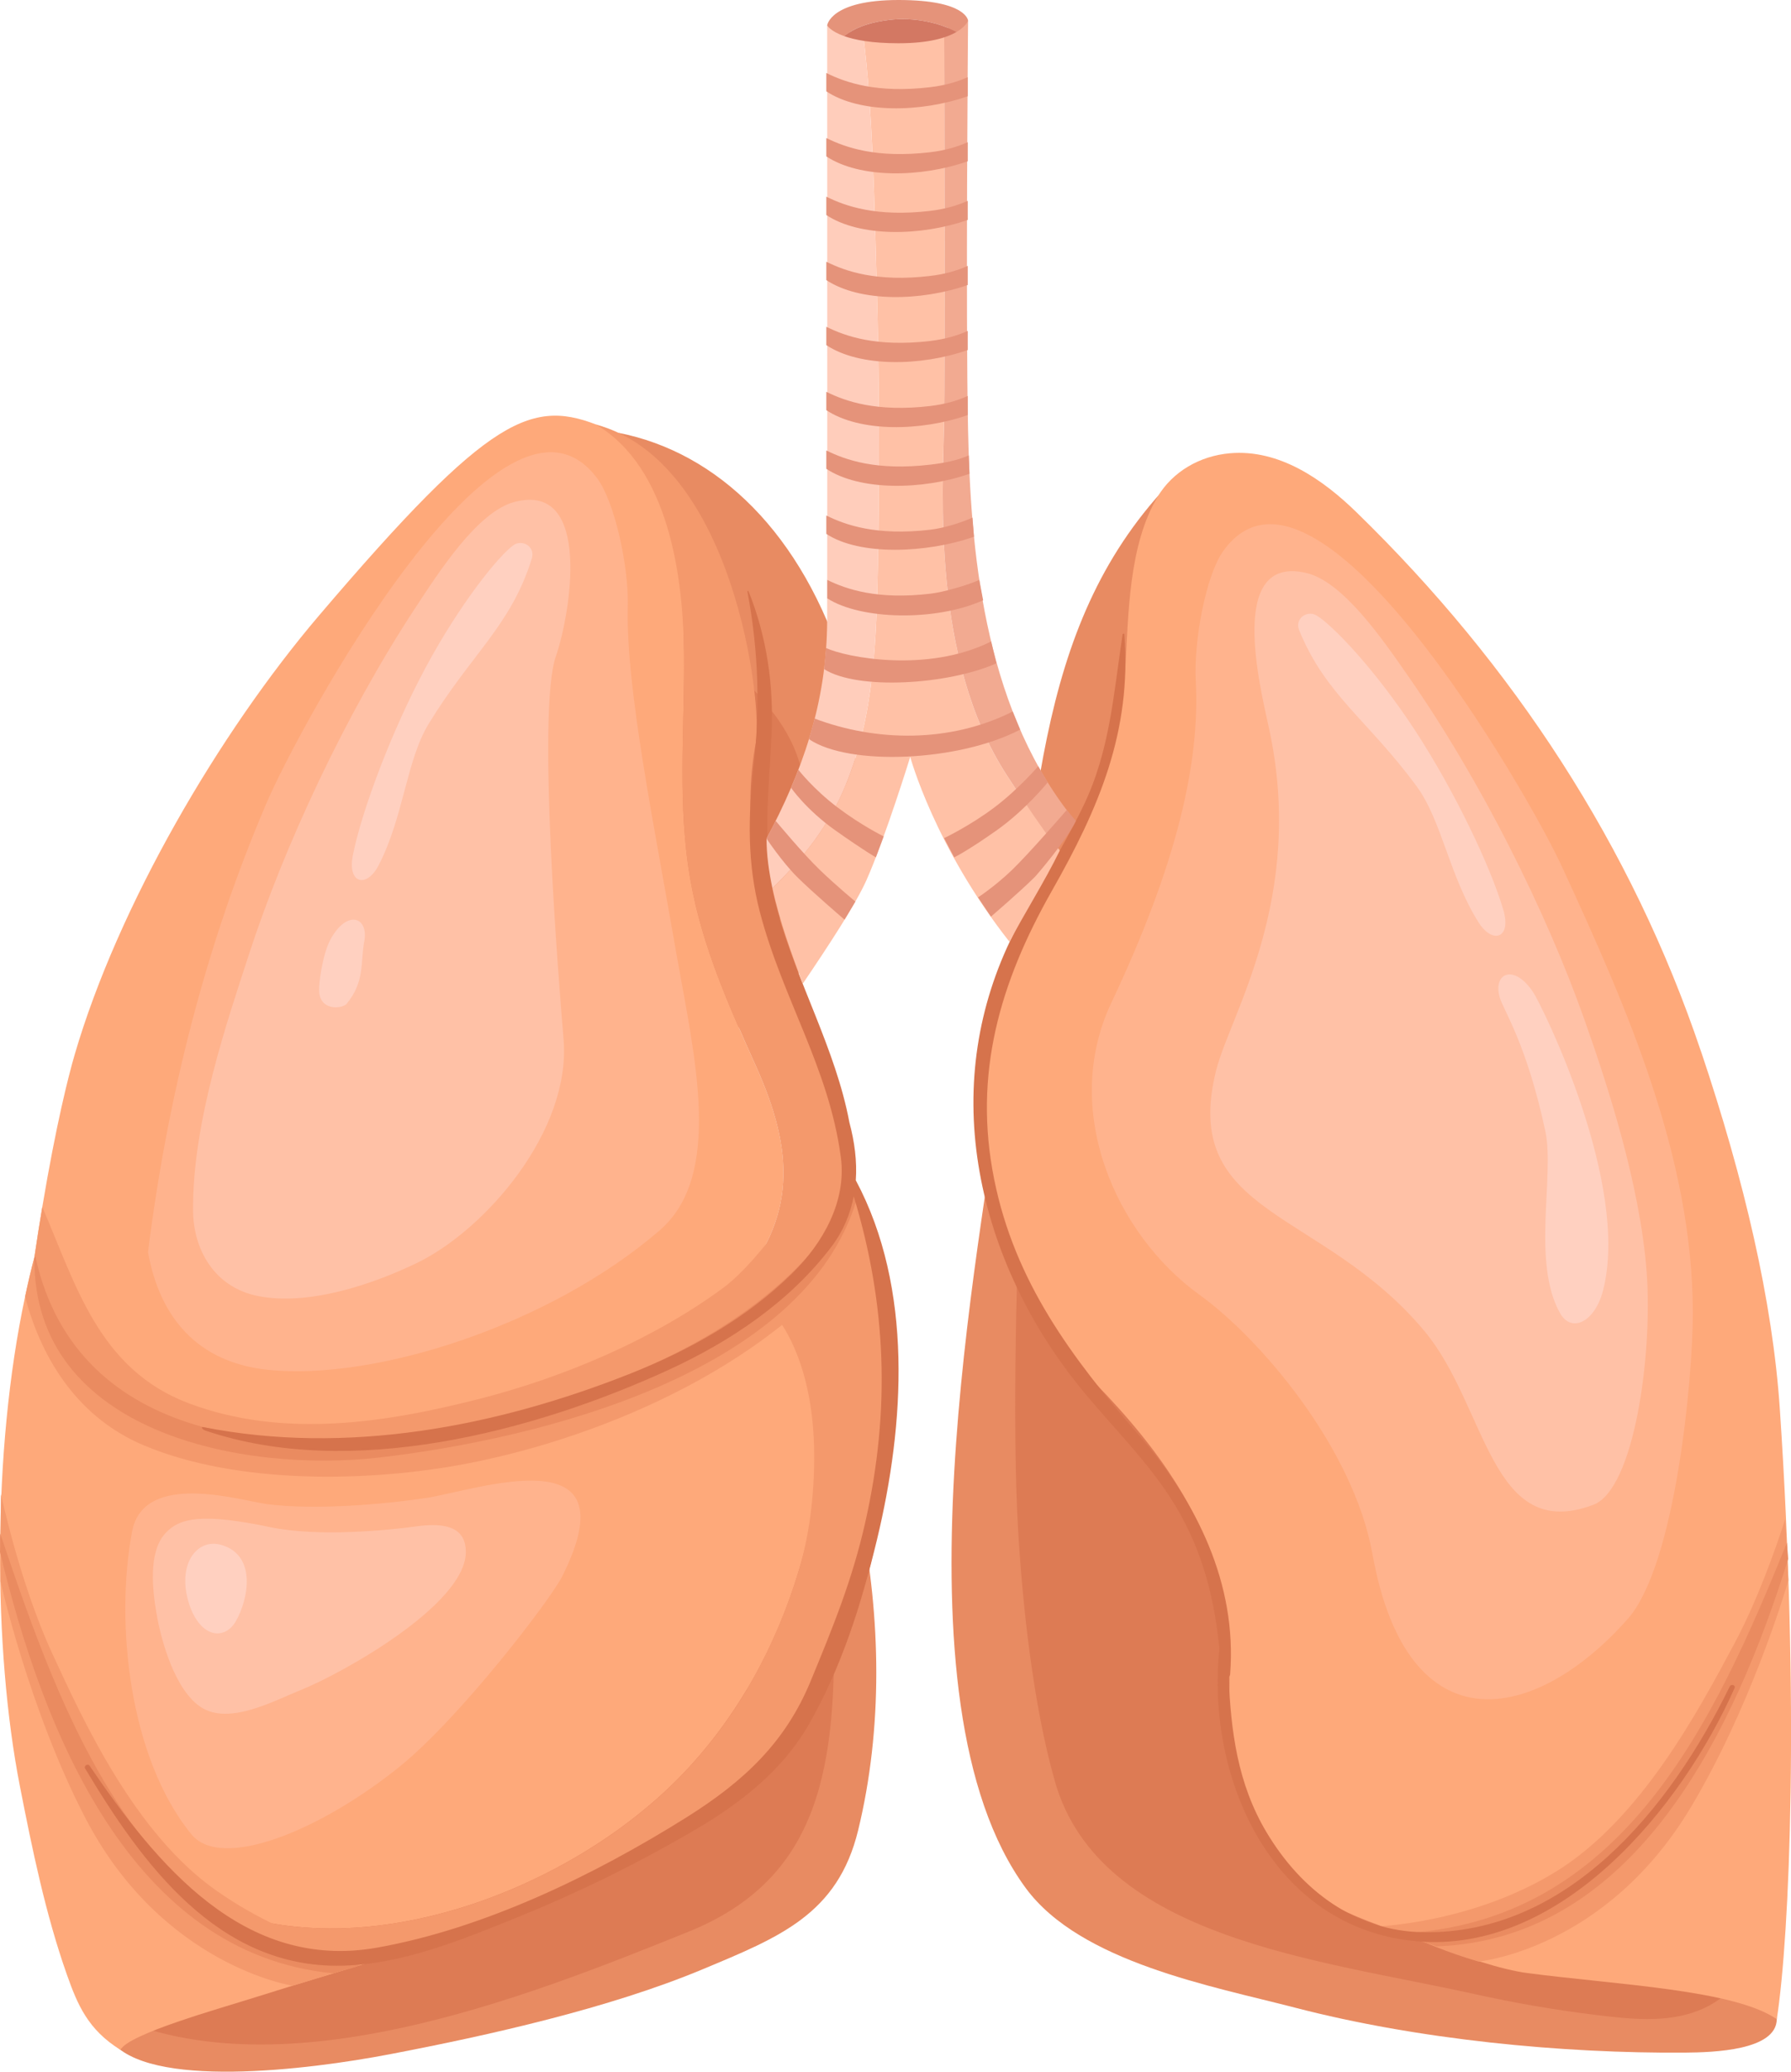 <?xml version="1.0" encoding="UTF-8"?><svg id="_Слой_2" xmlns="http://www.w3.org/2000/svg" width="664" height="768" viewBox="0 0 664 768"><defs><style>.cls-1{fill:#fea97a;}.cls-1,.cls-2,.cls-3,.cls-4,.cls-5,.cls-6,.cls-7,.cls-8,.cls-9,.cls-10,.cls-11,.cls-12,.cls-13{stroke-width:0px;}.cls-2{fill:#d6734c;}.cls-3{fill:#f2aa91;}.cls-4{fill:#ffd0c0;}.cls-5{fill:#ffcdbb;}.cls-6{fill:#ffc1a6;}.cls-7{fill:#e5937a;}.cls-8{fill:#ffb38d;}.cls-9{fill:#d37863;}.cls-10{fill:#ea8b60;}.cls-11{fill:#f4996c;}.cls-12{fill:#e88b62;}.cls-13{fill:#dd7b54;}</style></defs><g id="_Слой_1-2"><path class="cls-12" d="M318.99,561.64c-.41-2.08-3.85-2.16-3.89.14-.07,3.14-.16,6.31-.23,9.46-1.76-2.33-4.84-3.82-8.35-2.72-78.43,24.67-155.12,60.41-227.64,98.87-20.47,10.86-61.94,56.27-37.98,88.83,13.62,18.5,73.34,11.1,103.46,5.34,36.86-7.04,81.64-17.08,116.26-31.57,28.32-11.85,49.94-20.31,57.52-51.44,9.27-38.08,8.41-78.85.86-116.91Z"/><path class="cls-13" d="M308.95,595.37c-.06-1.81-3.62-1.24-3.58.6.03,1.33-.04,2.58-.04,3.88-2.64-1.55-6.48-1.26-7.97,2.4-10.04,24.6-37.85,33.83-60.23,44.27-21.49,10.03-43.03,19.92-64.65,29.67-44.89,20.25-90.08,39.83-135.49,58.88-4.61,1.94-3.83,8.23.32,10.29,64.7,32.2,157.41-4.82,217.89-29.23,48.85-19.72,55.61-60.84,53.74-120.76Z"/><path class="cls-12" d="M313.15,247.98c-15.61-50.16-47.02-80.32-83.88-87.53,3.06,12.5,25.68,25.52,25.31,26.53-13.01,35.26-10.47,79.47-4.57,116.11,2.96,18.41,9.68,75.39,30.71,82.13,3.16,1.01,7.04-.24,8.19-3.62,7.81-22.96,15.68-45.9,23.43-68.88,5.94-17.6,6.51-46.43.81-64.74Z"/><path class="cls-13" d="M298.48,295.25c-.9-18.22-9.86-30.01-21.73-42.39-.22-1.18-.4-2.37-.73-3.54-.43-1.56-2.56-1.84-3.25-.54-.17-.17-.33-.34-.51-.52-.44-.44-1.09.09-.74.61.29.43.61.83.91,1.26-2.12,35.18-6.28,68.83,4,103.26.6,2.02,3.45,3.27,4.85,1.13,11.51-17.69,18.26-38,17.2-59.26Z"/><path class="cls-1" d="M76.54,712.9c-3.13-2.2-.34-7.27,3.19-5.85,56.59,22.73,132.73-6.97,173.41-49.44,20.36-21.25,34.58-47.36,43.02-75.45,4.41-14.67,7.2-29.98,8.76-45.21.62-6.06,1.88-13.1,1.28-19.17.1-3.19.2-6.39.31-9.58l-18.52-19.71c-2.11,1.34-4.62-.79-3.22-3.03,1.73-2.75,3.48-4.77,5.24-6.22-.67-.26-1.28-.73-1.73-1.48-.16-.27-.33-.61-.49-.94-3.64,2.63-7.84,4.5-12.73,5.19-2.11.3-4.14-2.3-2.57-4.12,23.17-26.74,21.9-51.18,7.79-82.63-10.13-22.59-19.88-44.21-24.25-68.72-5-27.98-2.19-55.83-2.43-84.05-.24-28.04-2.92-68.15-30.16-84.14-26.04-10.87-41.17-5.29-105.13,69.79-37.19,43.67-74.53,107.77-90.61,162.77-2.34,8-6.94,26.15-12.02,56.55-.97,5.79-1.95,11.98-2.94,18.68-1.26,4.7-2.38,9.6-3.44,14.57-12.26,57.31-11.83,130.82-1.93,181.43,4.56,23.3,9.51,47.48,17.44,69.91,3.88,10.98,7.76,20.38,19.84,27.84,3.16-5.95,36.56-15.22,49.81-19.41,17.04-5.39,29.93-9.11,41.7-12.77-20.61,1.75-41.01-1.71-59.63-14.81Z"/><path class="cls-11" d="M286.47,649.1c31.51-32.48,41.82-78.53,42.85-121.9.46-19.28-.79-40.75-8.07-69.07-1.03-4.01-2.18-8.16-3.47-12.47-1.79-9.58-3.93-19.29-6.47-29.32-5.41-21.36-12.84-44.27-23.89-71.25-8.97-21.89-11.47-46.67-7.2-69.85,2.56-13.9-7.88-104.03-59.31-117.87-.7-.19.7.16,0,0,27.24,15.98,32.44,57.08,32.68,85.12.24,28.21-2.56,56.07,2.43,84.05,4.38,24.51,14.13,46.13,24.25,68.72,14.1,31.45,15.37,55.9-7.79,82.63-1.57,1.82.46,4.42,2.57,4.12,4.89-.7,13.06-4.52,13.23-4.25.45.75-1.78,4.95-3.51,7.7-1.4,2.23,1.11,4.37,3.22,3.03,0,0,12.86,14.38,13.79,47.2.43,15.3-1.21,31.8-5.62,46.47-8.44,28.09-22.66,54.2-43.02,75.45-40.68,42.47-116.82,72.17-173.41,49.44-3.53-1.42-6.32,3.65-3.19,5.85,18.62,13.1,39.02,16.56,59.63,14.81,12.51-3.89,23.75-7.7,37.31-13.36,39.01-16.28,83.02-34.35,112.99-65.25Z"/><path class="cls-8" d="M99.59,507.84c39.49,4.01,104.03-16.43,144.94-51.69,23.65-20.39,13.04-64.14,6.38-101.8-8.19-47.5-18.94-99.23-18.15-129.3.4-15.32-4.96-39.17-11.36-47.74-35.14-47.1-110.36,91.89-122.49,120.17-22.74,53.01-36.84,109.41-44.04,166.68,4.31,24.03,18.13,40.98,44.73,43.68Z"/><path class="cls-8" d="M157.96,555.31c-16.76,2.56-41.88,4.48-58.79,2.31-9.72-1.25-45.89-12.71-50.21,10.18-6.36,33.77-1.11,83.87,22,112.2,11.06,13.56,47.56-1.21,77.06-24.98,22.66-18.26,56.13-62.12,60.39-70.6,26.53-52.81-31.9-31.93-50.44-29.1Z"/><path class="cls-6" d="M95.46,480.42c18.64,3.82,42.44-4.18,59.04-12.19,25.49-12.31,57.26-48.99,54.44-82.92-1.74-20.91-9.94-121.77-2.86-142,5.3-15.14,13.82-64.91-15.36-57.23-13.68,3.6-27.96,25.9-36.65,39.12-26.24,39.91-48.96,89.12-61.82,128.75-7.87,24.26-20.94,61.97-20.68,94.82.11,14.53,7.93,28.38,23.9,31.65Z"/><path class="cls-11" d="M.36,553.89l-.15,32.46s10.54,47.3,31.36,87.47c28.48,54.94,76.9,62.31,76.9,62.31l32.55-9.94s-30.6-4.1-60.83-25.33c-30.23-21.23-49.17-62.61-61.01-88.32-11.84-25.71-18.82-58.65-18.82-58.65Z"/><path class="cls-4" d="M190.35,202.12c-5.52,3.92-19.87,21.73-32.56,45.37-12.68,23.64-23.7,53.1-26.96,69.53-2.12,10.68,5.13,12.31,9.54,3.76,9.33-18.06,10.25-38.86,18.58-52.49,15.91-26.02,30.62-36.58,38.21-61.25,1.38-4.47-3.59-7.22-6.82-4.92Z"/><path class="cls-11" d="M53.23,535.77c34.9,14.74,84.15,13.71,120.07,6.76,51.16-9.9,115.79-37.55,147.96-84.39-1.03-4.01-2.18-8.16-3.47-12.47-1.79-9.58-3.93-19.29-6.47-29.32-7.99,20.47-29.37,50.83-43.06,60.97-25.92,19.21-59.39,33.29-90.17,41.17-34.82,8.91-72.81,14.96-108.02,1.76-33.6-12.6-42.04-44.37-54.39-72.79-.97,5.79-1.95,11.98-2.94,18.68-1.26,4.7-2.38,9.6-3.44,14.57,6.51,24.61,20.62,45.22,43.93,55.06Z"/><path class="cls-4" d="M135.03,349.11c1.78-9.13-6.27-12.19-12.48-.89-2.88,5.24-4.69,16.98-4.13,20.27,1.11,6.48,8.73,5.26,10.06,3.67,6.91-8.29,5.11-15.67,6.55-23.05Z"/><path class="cls-10" d="M316.92,441.14c-28.1,53.37-97.35,78.14-153.13,88.67-57.63,10.88-135.08,6.29-150.61-63.69-.05-.23-.43-.24-.43.02-.74,65.17,77.59,80.04,128.14,74.15,58.54-6.82,157.34-30.87,176.72-95.61-.33-1.18-.41-2.52-.68-3.53Z"/><path class="cls-10" d="M123.61,731.54c3.22-1.14,6.9-1.66,10-3.09C52.45,719.19,23.05,636.68.08,568.49c-.13,2.42.04,4.46-.08,6.87,15.83,66.02,48.47,149.02,123.61,156.18Z"/><path class="cls-6" d="M172.69,575.66c.28-10.6-9.55-11.06-18.54-9.79-9.76,1.37-36.08,4-53.88.28-25.46-5.33-33.75-3.47-38.98,2.27-6.48,7.11-4.68,21.41-3.29,29.58,1.79,10.56,6.92,28.56,16.47,34.85,10.42,6.85,27.06-2.33,37.12-6.37,15.52-6.24,60.6-31.46,61.11-50.82Z"/><path class="cls-4" d="M82.92,572.99c-3.68-1.29-7.43-.89-10.46,2.22-3.46,3.56-4.15,9.14-3.63,13.58.59,5.05,2.8,11.62,6.92,14.89,4.26,3.38,9.12,1.86,11.67-2.64,4.82-8.5,7.47-23.86-4.51-28.05Z"/><path class="cls-2" d="M317.28,437.59c.51-7.1-.47-14.38-2.38-21.52-5.04-27.06-19.68-52.41-26.82-78.88-5.94-22.02-3.01-42.92-2.02-65.28.8-18.04-1.79-35.93-8.55-52.73-.09-.23-.46-.11-.41.13,4.1,21.83,4.75,42.79,2.3,64.86-2.06,18.54-2.41,35.95,2.36,54.09,8.49,32.29,25.53,57.52,29.97,90.67,2.19,16.32-6.52,31.81-18.09,43.18-16.87,16.6-37.84,28.31-59.72,37.01-49.95,19.86-105.44,30.4-158.47,19.94-1.16-.23-.47.87.64,1.25,53.72,18.3,121.64.52,171.7-22.44,23.05-10.58,44.96-25.27,60.42-45.64,4.42-5.83,7.03-12.17,8.3-18.73,12.19,40.05,13.64,79.38,4.29,120.8-4.84,21.44-11.86,38.55-20.25,58.89-9.34,22.62-24.54,37.06-46.17,50.61-33.94,21.26-74.71,41.1-114.49,48.2-49.56,8.86-81.83-30.86-106.69-67.44-.62-.91-2.23.07-1.65,1.03,21.1,35.22,49.19,74.14,95.2,73.12,22.53-.5,44.87-9.75,65.43-18.09,23.01-9.33,45.32-20.37,66.69-32.99,16-9.45,31.22-21.48,40.75-37.94,12.29-21.22,19.81-45.23,25.52-68.95,10.26-42.6,13.51-93.15-7.84-133.15Z"/><path class="cls-12" d="M642.35,713.94c-1.43-.2-28.45-80.03-40.88-120.21-6.33-20.48-12.88-40.94-17.22-61.95-4.5-21.76-7.13-43.85-11.65-65.6-17.27-83.02-52.31-161.03-91-236.07-7.81-15.15-15.48-39.53-31.29-48.5-5.68-3.22-12.24-3.85-17.53-1.57-49.87,53.18-48.73,122.62-61.16,219.29-7.83,60.88-42.75,230.81,8.71,300.66,20.26,27.49,69.28,36.33,99.62,44.23,45.86,11.94,99.37,17.05,144.68,16.71,10.64-.08,33.96-.8,34.1-12.4.1-8.08-11.84-33.96-16.38-34.6Z"/><path class="cls-13" d="M653.76,694.09c-3.32-57.98-26.22-115.36-72.29-152.12-26.54-21.18-57.9-35.33-89.99-45.9-36.48-12.01-114.26-49.64-113.45-48.64-1.5,32.67-2.48,85.95-.64,118.5,1.64,28.99,5.67,66.29,13.71,94.47,16.67,58.4,98.5,66.13,155.3,78.77,14.8,3.29,29.76,5.9,44.81,7.74,12.58,1.54,26.36,3.21,38.49-1.57,20.92-8.24,25.21-31.14,24.06-51.25Z"/><path class="cls-1" d="M630.62,389.76c-25.56-76-69.49-143.2-127.77-199.91-12.45-12.12-28.6-23.41-46.87-21.82-11.27.98-21.25,6.87-26.78,16.08-10.76,17.92-10.84,43.68-11.96,63.22-1.48,26.03-9.6,50.42-22.45,72.97-9.51,16.68-21.73,36.47-26.9,55.51-12.83,47.34,6.32,105.75,32.34,131.15,56.92,55.57,56.2,91.2,55.43,127.94-.51,24.4,8.99,48.59,27,63.82,11.49,9.72,27.16,14.32,40.73,19.53,19.07,7.31,33.53,11.97,42.95,13.2,33.21,4.35,76.45,6.14,92.4,17.08,4.85-31.59,8.41-117.71,1.12-226.18-2.68-39.89-13.16-84.82-29.22-132.6Z"/><path class="cls-11" d="M661.89,563.07c-3.77,11.68-10.43,30.42-18.86,46.2-13.35,24.97-34.71,65.15-66.15,84.55-31.44,19.4-67.14,20.38-67.14,20.38,0,0,11.99,2.57,14.72,3.98,9.72,5.04,23.67,8.98,23.67,8.98,0,0,47.2-4.28,78.89-57.44,21.57-36.17,34.31-78.04,36.01-83.81-.31-7.3-.72-15.54-1.15-22.83Z"/><path class="cls-10" d="M662.5,571.9c-26.65,65.49-60.8,141.8-144.67,144.87,3.01,1.62,11.67,3.44,14.81,4.77,73.65-2.64,110.26-79.51,130.32-143.62-.15-2-.3-4.01-.46-6.02Z"/><path class="cls-2" d="M641.29,625.2c-22.38,45.82-60.39,91.93-113.63,91.1-25.24-.39-45.33-15.54-58.22-37.25-10.68-17.98-13.08-37.39-13.94-57.3.31-.24.52-.63.57-1.17,2.58-33.51-12.41-63.8-33.84-88.55-24.86-28.71-45.96-56.7-53.64-94.81-7.88-39.07,2.12-73.03,21.4-107,17.35-30.57,29.64-59.02,26.85-95.05-.03-.39-.6-.29-.65.05-3.4,22.25-4.63,42.99-14.57,63.61-7.82,16.22-17.81,31.26-25.86,47.36-13.41,26.81-17.74,55.96-13.04,85.55,4.68,29.5,17.8,57.42,36.27,80.81,12.16,15.41,26.81,28.99,36.95,45.94,9.89,16.54,14.32,34.11,16.15,52.75-5.06,47.96,19.54,103.62,73.1,108.41,53.85,4.81,98.39-49.9,117.88-93.84.5-1.13-1.26-1.67-1.78-.6Z"/><path class="cls-8" d="M603.48,600.16c-34.04,38.5-81.59,48.48-94.65-24.06-7.1-39.46-41.69-79.93-64.04-96.03-31.34-22.57-51.52-68.64-32.77-108.32,24.48-51.8,32.89-89.24,31.3-119.27-.81-15.3,3.9-39.29,10.07-48.03,33.85-48.03,112.8,88.89,125.69,116.83,24.16,52.38,48.48,107.72,48.52,165.44.02,24.41-6.43,93.43-24.12,113.44Z"/><path class="cls-6" d="M590.68,557.86c-38.15,14.36-39.32-36.53-62.56-64.39-38.05-45.64-90.93-42.53-77.19-96.89,5.14-20.34,33.21-63.72,19.55-126.56-3.41-15.68-15.57-64.51,13.81-57.62,13.78,3.23,28.65,25.14,37.7,38.12,27.31,39.19,51.35,87.77,65.27,127.04,8.52,24.04,20.83,61.47,23.24,94.23,2.23,30.35-4.56,80.34-19.82,86.08Z"/><path class="cls-4" d="M488.03,228.13c5.85,3.43,21.7,19.92,36.41,42.36,14.71,22.44,28.26,50.84,32.94,66.92,3.05,10.46-4.03,12.71-9.18,4.58-10.88-17.17-13.62-37.82-23.11-50.67-18.13-24.53-33.7-33.77-43.43-57.69-1.76-4.33,2.94-7.51,6.36-5.5Z"/><path class="cls-4" d="M556.01,369.74c-2.57-8.94,5.18-12.69,12.36-1.97,3.33,4.97,36.19,71.29,25.92,110.72-3.03,11.62-11.68,15.82-15.9,8.33-10.62-18.82-1.94-51.06-5.48-67.55-6.96-32.45-15.51-44.73-16.89-49.52Z"/><path class="cls-6" d="M350.02,156.35c.37-22.15.12-115.75.03-145.49-4.91,1.49-11.17,2.95-16.93,2.95-4.97,0-9.32-.44-13.07-1.03,3.61,30.32,4.08,61.26,4.96,91.68,1.02,35.08,1.13,70.18.45,105.26-.53,27.24-1.37,55.55-11.85,81.13-6.21,15.17-15.95,27.43-27.25,38.4,2.64,12.34,7.22,24.6,11.24,35.45,9.66-14.21,19.86-29.88,23.65-38.45,7-15.81,16.21-45.65,16.21-45.65,0,0,9.03,33.31,36.83,68.58,4.78-9.4,13.28-22.79,18.62-33.9-4.85-6.6-12.67-17.11-19.65-27.87-28.04-43.25-23.69-104.64-23.25-131.07Z"/><path class="cls-3" d="M358.9,159.34c-.93-43.57,0-151.67,0-151.67,0,0-3.68,1.61-8.85,3.18.09,29.74.34,123.35-.03,145.49-.44,26.42-4.8,87.81,23.25,131.07,6.98,10.76,12.82,19.19,17.67,25.8,2.97-6.19,5.28-10.72,5.67-11.42-32.34-41.49-36.78-99.15-37.71-142.45Z"/><path class="cls-5" d="M313.61,290.85c10.48-25.58,11.32-53.89,11.85-81.13.68-35.09.57-70.18-.45-105.26-.89-30.42-1.36-61.36-4.96-91.68-8.33-1.3-13.39-3.36-13.39-3.36,0,0,.07,187.94,0,220.49-.07,31.02-9.51,56.6-22.47,80.98,0,6.04.87,12.21,2.18,18.37,11.29-10.97,21.04-23.23,27.25-38.4Z"/><path class="cls-7" d="M344.93,32.32c-20.05,2.35-31.49-1.76-38.58-5.26v6.8c12.34,8.19,34.91,7.95,52.43,1.82v-7.08c-4.16,1.86-8.7,3.11-13.85,3.71Z"/><path class="cls-7" d="M344.93,56.43c-20.05,2.35-31.49-1.77-38.58-5.26v6.8c12.34,8.19,34.91,7.95,52.43,1.82v-7.08c-4.16,1.86-8.7,3.11-13.85,3.71Z"/><path class="cls-7" d="M344.93,78.17c-20.05,2.35-31.49-1.76-38.58-5.26v6.8c12.34,8.19,34.91,7.95,52.43,1.82v-7.08c-4.16,1.86-8.7,3.11-13.85,3.71Z"/><path class="cls-7" d="M344.93,102.29c-20.05,2.35-31.49-1.76-38.58-5.26v6.8c12.34,8.19,34.91,7.95,52.43,1.82v-7.08c-4.16,1.86-8.7,3.11-13.85,3.71Z"/><path class="cls-7" d="M344.93,126.4c-20.05,2.35-31.49-1.76-38.58-5.26v6.8c12.34,8.19,34.91,7.95,52.43,1.82v-7.08c-4.16,1.86-8.7,3.11-13.85,3.71Z"/><path class="cls-7" d="M344.93,150.51c-20.05,2.35-31.49-1.77-38.58-5.26v6.8c12.34,8.19,34.91,7.95,52.43,1.82v-7.08c-4.16,1.86-8.7,3.11-13.85,3.71Z"/><path class="cls-7" d="M344.93,172.25c-20.05,2.35-31.49-1.76-38.58-5.26v6.8c12.34,8.19,35.57,7.97,53.08,1.85l-.27-6.82c-4.16,1.86-9.07,2.83-14.23,3.43Z"/><path class="cls-7" d="M363.07,214.99c-4.16,1.86-12.98,4.5-18.14,5.1-19.75,2.32-31.11-1.64-38.23-5.1v6.83c12.42,7.97,40.08,8.63,57.79.72l-1.42-7.55Z"/><path class="cls-7" d="M367.45,237.79c-23.54,11.86-54.05,5.88-61.17,2.42l-.76,7.83c12.42,7.97,46.19,5.76,63.89-2.14l-1.96-8.11Z"/><path class="cls-7" d="M375.46,263.77c-23.54,11.86-51.04,11.09-73.41,2.62l-2.14,7.62c14.95,10.14,55.73,8.28,78.3-3.53l-2.76-6.71Z"/><path class="cls-7" d="M344.93,196.37c-20.05,2.35-31.49-1.76-38.58-5.26v6.8c12.34,8.19,37.23,7.2,54.75,1.07l-.56-7.09c-4.16,1.86-10.44,3.87-15.6,4.48Z"/><path class="cls-7" d="M293.27,292.03s5.57,8.11,16.41,15.79c10.84,7.67,15.04,10.01,15.04,10.01l2.9-7.77s-8.17-3.98-17.17-10.79c-9-6.81-14.46-13.91-14.46-13.91l-2.71,6.67Z"/><path class="cls-7" d="M287.58,304.3s10.12,12.21,16.5,18.32c6.38,6.1,13.05,11.6,13.05,11.6l-4.02,6.72s-12-10.27-17.59-15.85c-5.59-5.58-11.33-14.2-11.33-14.2l3.4-6.59Z"/><path class="cls-7" d="M388.42,290.04s-8.09,10.11-18.93,17.78c-10.84,7.67-15.72,10.01-15.72,10.01l-3.75-7.12s9.71-4.63,18.71-11.44c9-6.81,16.18-15.22,16.18-15.22l3.51,5.98Z"/><path class="cls-7" d="M398.88,304.3l-3.42-4s-13.99,16.21-20.38,22.32c-6.38,6.1-12.48,10.05-12.48,10.05l4.78,7.13s10.67-9.12,16.27-14.7c.76-.75,11.92-13.8,15.23-20.79Z"/><path class="cls-7" d="M354.62,11.85c3.57-2.09,4.29-4.18,4.29-4.18,0,0-.47-7.67-25.79-7.67s-26.46,9.42-26.46,9.42c0,0,1.15,2.13,6.31,3.97,4.65-3.7,10.7-5.27,16.65-6,9.41-1.16,18.82,1.11,25,4.46Z"/><path class="cls-9" d="M354.62,11.85c-6.18-3.35-15.59-5.62-25-4.46-5.95.73-12,2.3-16.65,6,3.94,1.41,10.22,2.65,20.15,2.65,11.47,0,17.92-2.1,21.5-4.19Z"/></g></svg>